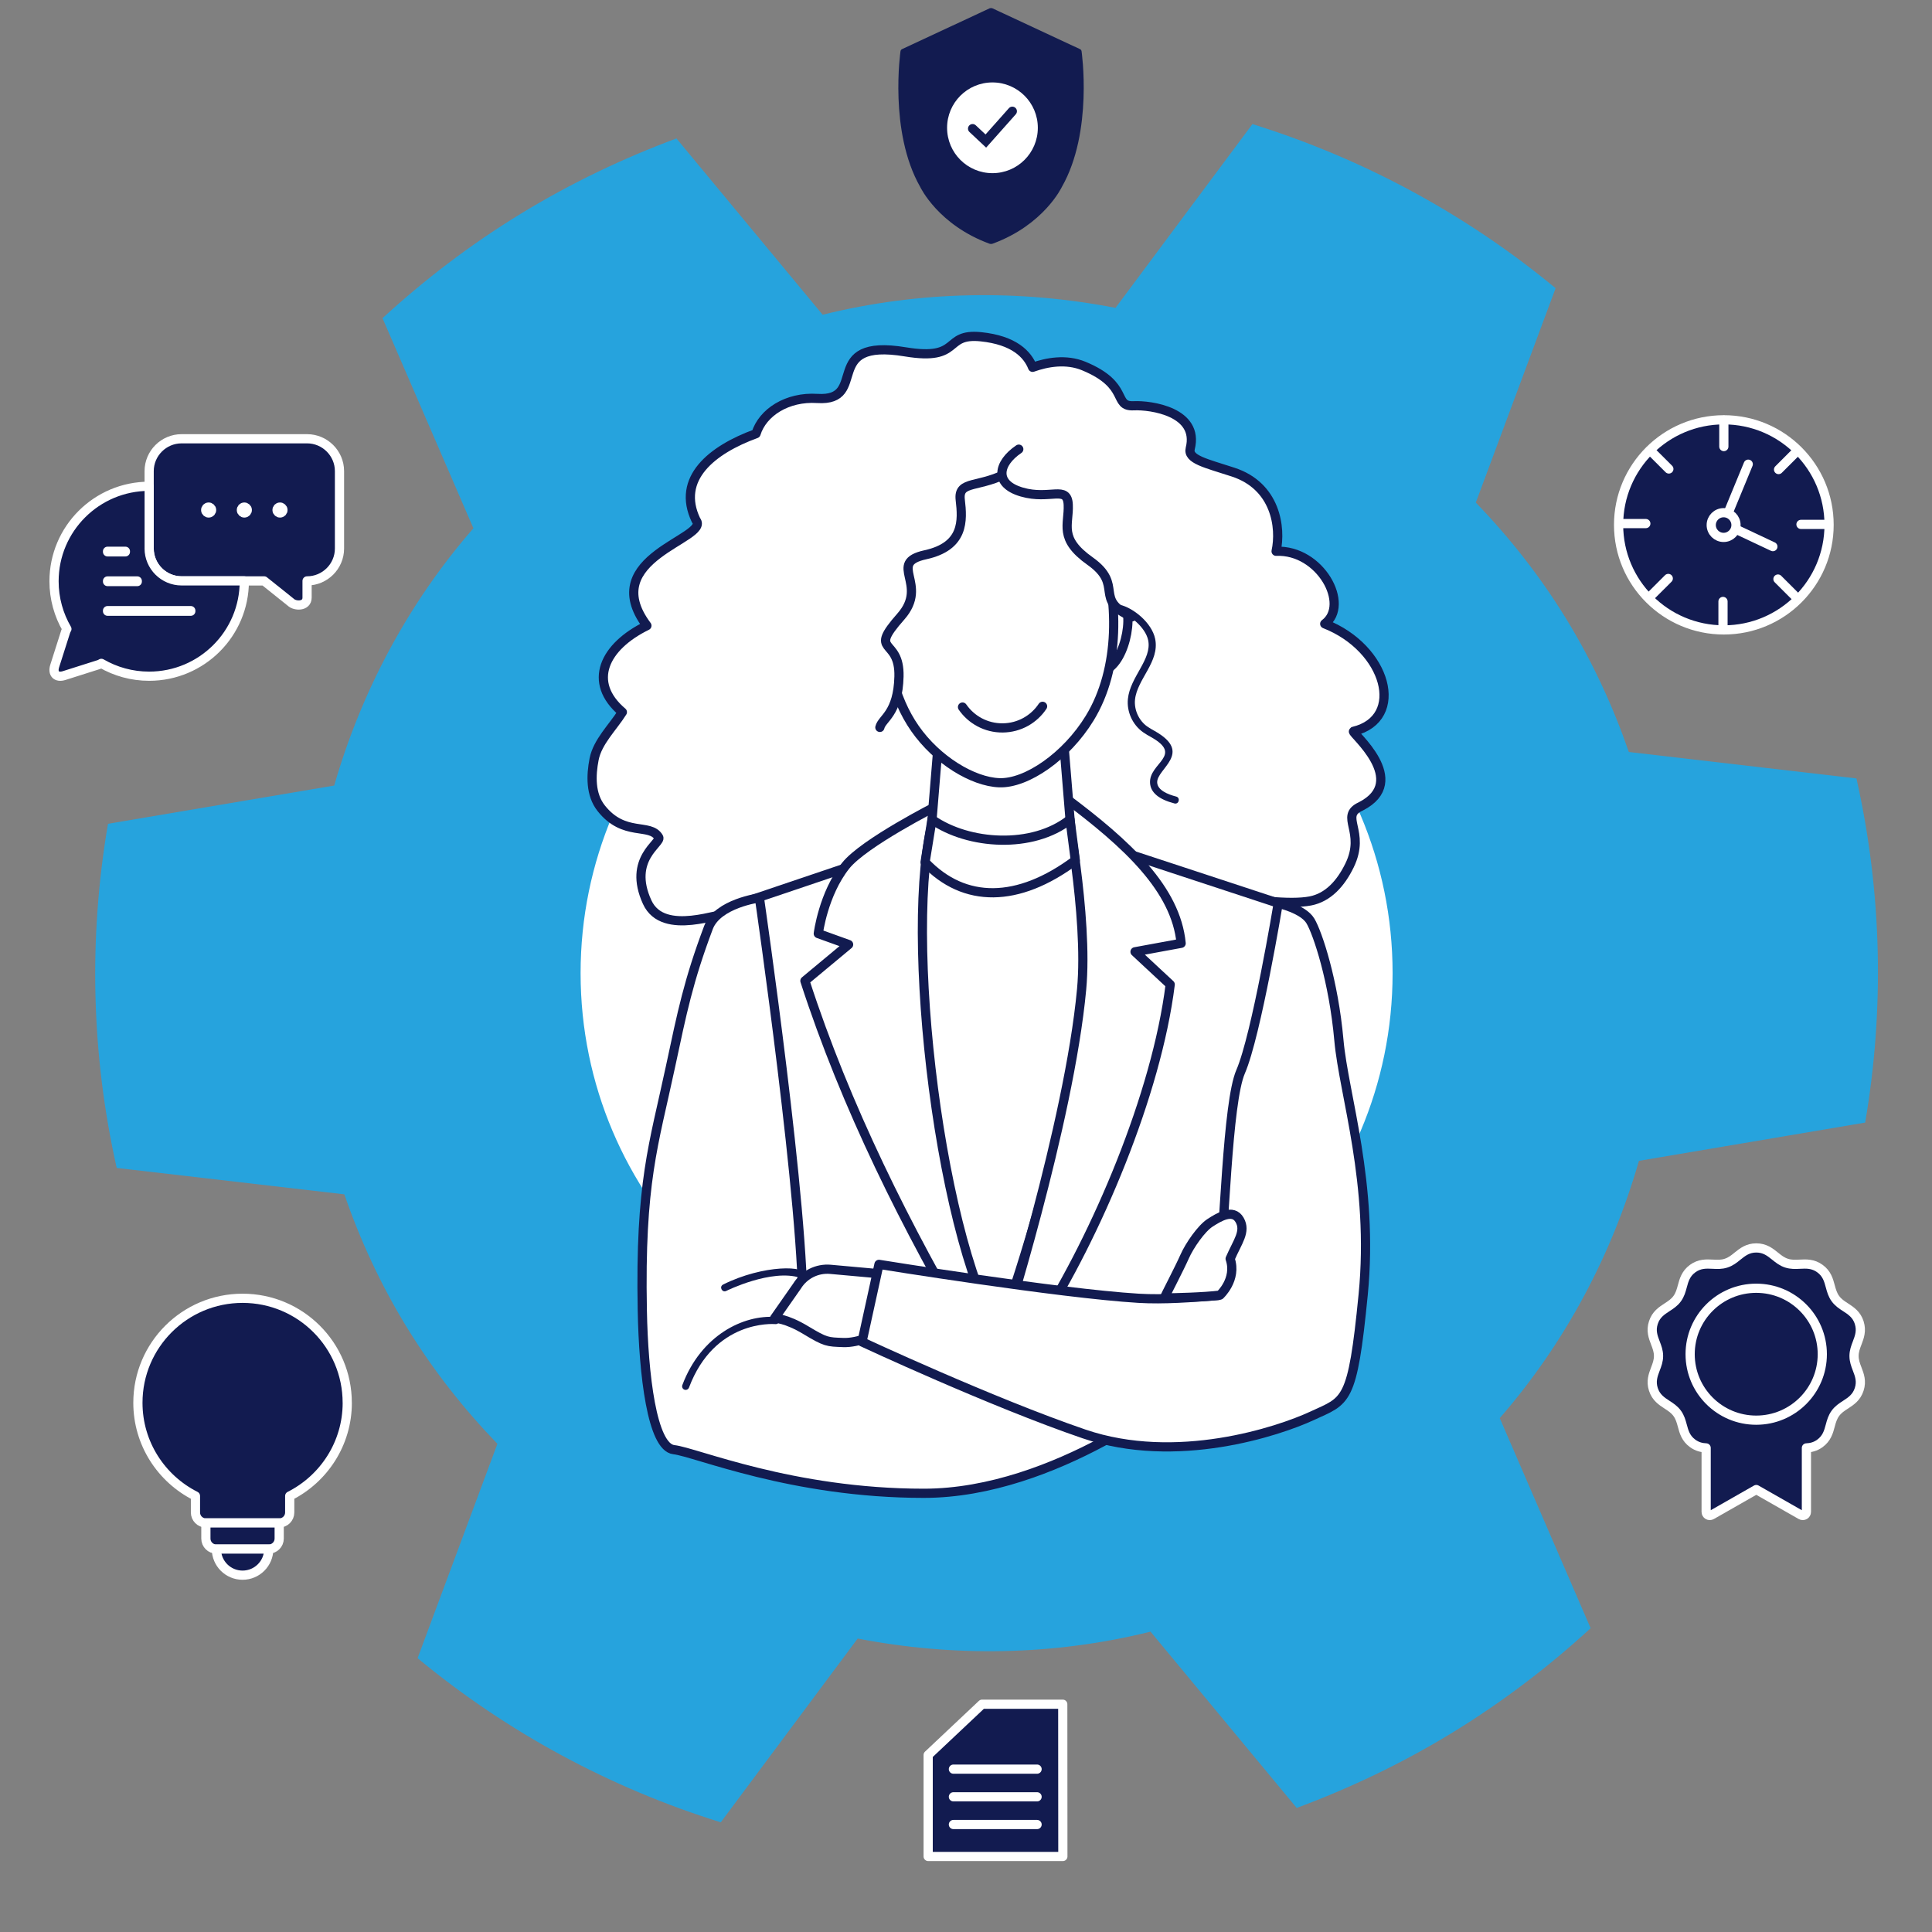 <svg width="630" height="630" viewBox="0 0 630 630" fill="none" xmlns="http://www.w3.org/2000/svg">
<rect x="0" y="0" width="630" height="630" fill="#808080" stroke="none"/>
<mask id="path-1-inside-1_2419_11418" fill="white">
<rect x="310.344" y="570.25" width="46.927" height="46.888" rx="2"/>
</mask>
<rect x="310.344" y="570.25" width="46.927" height="46.888" rx="2" fill="#121B50" stroke="white" stroke-width="6" mask="url(#path-1-inside-1_2419_11418)"/>
<path d="M481.224 163.853C492.16 175.2 502.132 187.781 510.709 201.776C519.297 215.781 526.008 230.372 531.167 245.278C531.167 245.257 531.156 245.236 531.146 245.215L605.363 253.84C613.741 291.113 614.517 329.193 608.205 366.058L534.438 378.535C525.63 409.089 510.447 437.853 489.046 462.43L518.689 530.938C505.037 543.456 490.063 554.918 473.653 564.956C457.253 574.983 440.214 583.085 422.84 589.543L375.172 532.058C343.516 539.918 310.947 540.348 279.679 534.308L235.031 594.233C199.264 583.096 165.637 565.102 136.172 540.714L162.198 470.804C162.198 470.804 162.229 470.835 162.239 470.856C151.282 459.499 141.3 446.897 132.712 432.902C124.135 418.918 117.434 404.337 112.275 389.453L38.058 380.849C29.68 343.575 28.904 305.495 35.216 268.63L108.983 256.153C117.791 225.61 132.974 196.835 154.375 172.259L124.732 103.751C138.385 91.232 153.358 79.76 169.768 69.732C186.178 59.705 203.207 51.593 220.582 45.145L268.249 102.631C299.916 94.77 332.485 94.341 363.753 100.391L408.401 40.466C444.167 51.603 477.795 69.596 507.26 93.985L481.234 163.895H481.224V163.853Z" fill="#26A3DD"/>
<path d="M321.716 449.492C394.834 449.492 454.108 390.323 454.108 317.334C454.108 244.345 394.834 185.175 321.716 185.175C248.598 185.175 189.324 244.345 189.324 317.334C189.324 390.323 248.598 449.492 321.716 449.492Z" fill="white"/>
<path d="M606.255 431.28C607.115 433.938 606.339 435.969 605.594 437.937C605.07 439.308 604.577 440.595 604.577 442.165C604.577 443.735 605.07 445.033 605.594 446.405C606.349 448.372 607.125 450.403 606.255 453.062C605.395 455.72 603.56 456.903 601.799 458.055C600.572 458.85 599.408 459.604 598.485 460.881C597.562 462.158 597.195 463.487 596.818 464.9C596.273 466.931 595.696 469.035 593.441 470.678C591.942 471.767 590.474 472.081 589.048 472.143V493.005C589.048 493.434 588.817 493.821 588.461 494.03C588.272 494.135 588.073 494.187 587.863 494.187C587.653 494.187 587.454 494.135 587.276 494.03L572.701 485.719L558.126 494.03C557.759 494.24 557.308 494.24 556.941 494.03C556.574 493.821 556.354 493.423 556.354 493.005V472.143C554.928 472.081 553.46 471.767 551.96 470.678C549.695 469.035 549.129 466.931 548.584 464.9C548.196 463.487 547.839 462.147 546.917 460.881C545.994 459.604 544.83 458.85 543.603 458.055C541.831 456.903 540.007 455.71 539.147 453.062C538.287 450.403 539.063 448.372 539.807 446.405C540.332 445.033 540.824 443.746 540.824 442.165C540.824 440.585 540.332 439.308 539.807 437.937C539.052 435.969 538.276 433.938 539.147 431.28C540.007 428.621 541.842 427.438 543.603 426.287C544.83 425.491 545.994 424.738 546.917 423.461C547.839 422.184 548.206 420.854 548.584 419.441C549.129 417.411 549.706 415.307 551.96 413.663C554.225 412.02 556.396 412.135 558.514 412.24C559.982 412.313 561.366 412.386 562.855 411.894C564.354 411.413 565.434 410.544 566.567 409.623C568.213 408.304 569.901 406.933 572.701 406.933C575.5 406.933 577.199 408.304 578.845 409.623C579.988 410.544 581.068 411.413 582.557 411.894C584.057 412.376 585.441 412.313 586.898 412.24C589.006 412.135 591.187 412.02 593.452 413.663C595.717 415.307 596.283 417.411 596.828 419.441C597.216 420.854 597.573 422.194 598.496 423.461C599.418 424.738 600.582 425.491 601.809 426.287C603.581 427.438 605.406 428.631 606.265 431.28H606.255Z" fill="#121B50" stroke="white" stroke-width="3" stroke-linecap="round" stroke-linejoin="round"/>
<path d="M572.68 463.1C584.581 463.1 594.228 453.469 594.228 441.59C594.228 429.71 584.581 420.08 572.68 420.08C560.779 420.08 551.132 429.71 551.132 441.59C551.132 453.469 560.779 463.1 572.68 463.1Z" fill="#121B50" stroke="white" stroke-width="3" stroke-linecap="round" stroke-linejoin="round"/>
<path d="M86.124 189.425L94.806 196.375C96.138 197.704 100.133 197.861 100.133 194.878V189.425C105.942 189.425 110.702 184.683 110.702 178.874V153.627C110.702 147.828 105.952 143.076 100.133 143.076H59.207C53.398 143.076 48.638 147.818 48.638 153.627V178.874C48.638 184.673 53.388 189.425 59.207 189.425H86.113H86.124Z" fill="#121B50" stroke="white" stroke-width="3" stroke-linecap="round" stroke-linejoin="round"/>
<mask id="mask0_2419_11418" style="mask-type:luminance" maskUnits="userSpaceOnUse" x="17" y="158" width="63" height="63">
<path d="M48.648 178.874V158.567C31.515 158.567 17.621 172.436 17.621 189.54C17.621 195.213 19.152 200.53 21.816 205.104C21.648 205.366 21.522 205.638 21.428 205.91L17.841 217.173C17.045 219.685 18.45 221.088 20.956 220.282L32.238 216.702C32.511 216.618 32.783 216.482 33.046 216.315C37.628 218.974 42.955 220.502 48.638 220.502C65.771 220.502 79.665 206.633 79.665 189.529C79.665 189.487 79.665 189.456 79.665 189.414H59.207C53.398 189.414 48.638 184.673 48.638 178.863L48.648 178.874Z" fill="white"/>
</mask>
<g mask="url(#mask0_2419_11418)">
<path d="M48.648 158.567C31.515 158.567 17.621 172.436 17.621 189.54C17.621 195.213 19.152 200.53 21.816 205.104C21.648 205.366 21.522 205.638 21.428 205.91L17.841 217.173C17.045 219.685 18.45 221.088 20.956 220.282L32.238 216.702C32.511 216.618 32.783 216.482 33.046 216.315C37.628 218.973 42.955 220.502 48.638 220.502C65.771 220.502 79.665 206.633 79.665 189.529C79.665 172.426 65.771 158.557 48.638 158.557L48.648 158.567Z" stroke="#26A3DD" stroke-width="3" stroke-linecap="round" stroke-linejoin="round"/>
</g>
<path d="M48.648 178.874V158.567C31.515 158.567 17.621 172.436 17.621 189.54C17.621 195.213 19.152 200.53 21.816 205.104C21.648 205.366 21.522 205.638 21.428 205.91L17.841 217.173C17.045 219.685 18.45 221.088 20.956 220.282L32.238 216.702C32.511 216.618 32.783 216.482 33.046 216.315C37.628 218.974 42.955 220.502 48.638 220.502C65.771 220.502 79.665 206.633 79.665 189.529C79.665 189.487 79.665 189.456 79.665 189.414H59.207C53.398 189.414 48.638 184.673 48.638 178.863L48.648 178.874Z" fill="#121B50" stroke="white" stroke-width="3" stroke-linecap="round" stroke-linejoin="round"/>
<path d="M44.769 189.446H35.069V189.634H44.769V189.446Z" stroke="white" stroke-width="3" stroke-linecap="round" stroke-linejoin="round"/>
<path d="M62.217 199.117H35.069V199.306H62.217V199.117Z" stroke="white" stroke-width="3" stroke-linecap="round" stroke-linejoin="round"/>
<path d="M40.889 179.763H35.069V179.952H40.889V179.763Z" stroke="white" stroke-width="3" stroke-linecap="round" stroke-linejoin="round"/>
<path d="M79.676 167.276C80.208 167.276 80.64 166.845 80.64 166.313C80.64 165.781 80.208 165.35 79.676 165.35C79.143 165.35 78.711 165.781 78.711 166.313C78.711 166.845 79.143 167.276 79.676 167.276Z" fill="white" stroke="white" stroke-width="3" stroke-linecap="round" stroke-linejoin="round"/>
<path d="M68.037 167.276C68.569 167.276 69.001 166.845 69.001 166.313C69.001 165.781 68.569 165.35 68.037 165.35C67.504 165.35 67.072 165.781 67.072 166.313C67.072 166.845 67.504 167.276 68.037 167.276Z" fill="white" stroke="white" stroke-width="3" stroke-linecap="round" stroke-linejoin="round"/>
<path d="M91.304 167.276C91.837 167.276 92.269 166.845 92.269 166.313C92.269 165.781 91.837 165.35 91.304 165.35C90.771 165.35 90.339 165.781 90.339 166.313C90.339 166.845 90.771 167.276 91.304 167.276Z" fill="white" stroke="white" stroke-width="3" stroke-linecap="round" stroke-linejoin="round"/>
<path d="M113.229 457.427C113.229 438.607 97.952 423.356 79.099 423.356C60.245 423.356 44.968 438.607 44.968 457.427C44.968 470.72 52.612 482.213 63.737 487.823V493.204C63.737 495.088 65.268 496.616 67.155 496.616H91.052C92.94 496.616 94.471 495.088 94.471 493.204V487.823C105.596 482.213 113.24 470.72 113.24 457.427H113.229Z" fill="#121B50" stroke="white" stroke-width="3" stroke-linecap="round" stroke-linejoin="round"/>
<path d="M91.042 496.605V501.713C91.042 503.597 89.511 505.125 87.623 505.125H70.553C68.665 505.125 67.134 503.597 67.134 501.713V496.605H91.031H91.042Z" fill="#121B50" stroke="white" stroke-width="3" stroke-linecap="round" stroke-linejoin="round"/>
<path d="M87.634 505.125C87.634 509.825 83.817 513.646 79.099 513.646C74.38 513.646 70.564 509.836 70.564 505.125H87.634Z" fill="#121B50" stroke="white" stroke-width="3" stroke-linecap="round" stroke-linejoin="round"/>
<path d="M320.232 555.724H346.551L346.584 605.368H302.664V572.276L320.232 555.724Z" fill="#121B50" stroke="white" stroke-width="3" stroke-linecap="round" stroke-linejoin="round"/>
<path d="M310.893 585.916H338.177" stroke="white" stroke-width="3" stroke-linecap="round" stroke-linejoin="round"/>
<path d="M310.893 576.892H338.177" stroke="white" stroke-width="3" stroke-linecap="round" stroke-linejoin="round"/>
<path d="M310.893 594.95H338.177" stroke="white" stroke-width="3" stroke-linecap="round" stroke-linejoin="round"/>
<path d="M562.121 205.408C581.075 205.408 596.44 190.07 596.44 171.149C596.44 152.228 581.075 136.89 562.121 136.89C543.167 136.89 527.801 152.228 527.801 171.149C527.801 190.07 543.167 205.408 562.121 205.408Z" fill="#121B50" stroke="white" stroke-width="3" stroke-miterlimit="10"/>
<path d="M562.121 137.026V145.619" stroke="white" stroke-width="3" stroke-linecap="round" stroke-linejoin="round"/>
<path d="M538.098 146.844L544.19 152.926" stroke="white" stroke-width="3" stroke-linecap="round" stroke-linejoin="round"/>
<path d="M528.074 170.73H536.682" stroke="white" stroke-width="3" stroke-linecap="round" stroke-linejoin="round"/>
<path d="M537.91 194.711L544.002 188.629" stroke="white" stroke-width="3" stroke-linecap="round" stroke-linejoin="round"/>
<path d="M561.848 204.717V196.124" stroke="white" stroke-width="3" stroke-linecap="round" stroke-linejoin="round"/>
<path d="M585.86 194.899L579.768 188.818" stroke="white" stroke-width="3" stroke-linecap="round" stroke-linejoin="round"/>
<path d="M595.885 171.002H587.276" stroke="white" stroke-width="3" stroke-linecap="round" stroke-linejoin="round"/>
<path d="M586.049 147.033L579.967 153.114" stroke="white" stroke-width="3" stroke-linecap="round" stroke-linejoin="round"/>
<path d="M570.079 151.366L561.984 171.002" stroke="white" stroke-width="3" stroke-linecap="round" stroke-linejoin="round"/>
<path d="M561.565 170.458L578.111 178.246" stroke="white" stroke-width="3" stroke-linecap="round" stroke-linejoin="round"/>
<path d="M562.047 175.242C564.277 175.242 566.084 173.437 566.084 171.212C566.084 168.986 564.277 167.182 562.047 167.182C559.818 167.182 558.01 168.986 558.01 171.212C558.01 173.437 559.818 175.242 562.047 175.242Z" fill="#121B50" stroke="white" stroke-width="3" stroke-linecap="round" stroke-linejoin="round"/>
<path d="M441.347 238.474C458.565 234.329 452.242 211.343 431.973 203.419C440.351 197.202 430.557 179.125 416.119 179.764C417.807 172.018 416.024 158.484 402.068 153.941C393.092 151.021 387.231 149.796 388.122 146.237C391.11 134.284 375.256 132.054 369.72 132.316C362.736 132.651 368.629 125.659 353.404 119.357C347.584 116.95 341.324 118.133 336.721 119.776C335.054 115.547 330.713 110.921 319.829 109.811C307.424 108.545 313.81 117.819 295.25 114.741C267.327 110.094 283.632 131.028 266.499 129.929C256.684 129.301 248.673 134.503 246.534 141.412C232.158 146.656 220.435 156.024 226.968 169.652C231.718 175.577 194.326 181.794 210.946 204.016C197 210.83 191.442 222.47 202.945 232.215C199.852 237.145 194.85 241.865 193.728 247.57C192.69 252.898 192.522 259.084 196.025 263.532C203.522 273.047 211.984 268.243 214.794 273.047C215.843 274.837 204.529 280.008 211.04 294.18C216.346 305.747 235.629 297.017 237.412 298.2C256.705 318.349 301.93 299.142 351.328 289.303L350.636 281.211C377.122 288.015 414.053 296.357 427.296 293.783C433.063 292.663 437.184 288.109 440.057 282.227C445.499 271.069 436.597 266.233 443.717 262.967C460.043 254.667 440.592 238.945 441.347 238.474Z" fill="white" stroke="#121B50" stroke-width="3" stroke-linecap="round" stroke-linejoin="round"/>
<path d="M241.836 473.316L401.704 468.48L397.622 441.318C397.622 441.318 403.556 385.025 404.154 366.655C404.752 348.285 419.987 295.552 419.987 295.552L328.773 266.516L240.326 295.552L261.098 430.652C261.098 430.652 252.238 448.216 241.836 473.316Z" fill="white"/>
<path d="M287.407 279.087C224.944 300.199 245.59 293.217 241.301 294.672L261.088 430.652C261.088 430.652 252.322 445.033 239.508 472.217C276.386 475.723 318.549 480.318 318.549 480.318L330.534 453.166C312.709 417.369 300.147 347.636 287.396 279.087H287.407Z" fill="white" stroke="#121B50" stroke-width="3" stroke-linecap="round" stroke-linejoin="round"/>
<path d="M419.977 295.551L365.766 277.715C351.873 347.542 336.522 411.339 316.893 457.311L324.107 469.652L402.718 453.868L397.611 441.307C397.611 441.307 403.546 385.014 404.144 366.645C404.741 348.275 419.977 295.541 419.977 295.541V295.551Z" fill="white" stroke="#121B50" stroke-width="3" stroke-linecap="round" stroke-linejoin="round"/>
<path d="M374.857 433.614C374.857 433.614 321.433 445.86 306.795 442.699C294.957 440.145 277.435 429.081 261.749 429.312C262.65 395.932 247.635 292.788 247.635 292.788C247.635 292.788 233.982 294.568 231.015 302.47C224.461 319.919 222.459 329.936 218.621 347.898C213.168 373.438 208.649 385.506 209.446 427.291C209.844 448.226 212.613 471.924 219.732 472.719C226.852 473.504 258.12 486.944 301.248 486.944C344.375 486.944 385.532 453.365 385.532 453.365L374.847 433.614H374.857Z" fill="white" stroke="#121B50" stroke-width="3" stroke-linecap="round" stroke-linejoin="round"/>
<path d="M289.987 415.641L270.819 413.914C266.446 413.517 262.221 415.631 259.914 419.368L252.574 429.866C252.574 429.866 256.233 429.804 262.766 433.75C269.298 437.696 269.791 437.581 274.94 437.78C280.088 437.978 285.698 435.027 285.698 435.027L289.997 415.652L289.987 415.641Z" fill="white" stroke="#121B50" stroke-width="3" stroke-linecap="round" stroke-linejoin="round"/>
<path d="M305.726 262.674C305.726 262.674 281.671 274.816 275.737 282.321C268.428 291.563 266.834 304.438 266.834 304.438L276.722 307.997L262.472 319.846C275.778 360.856 295.366 400.035 317.868 438.355C317.868 438.355 326.844 434.273 325.785 434.796C305.6 401.615 293.415 294.766 305.715 262.674H305.726Z" fill="white" stroke="#121B50" stroke-width="3" stroke-linecap="round" stroke-linejoin="round"/>
<path d="M347.259 260.068C347.259 260.068 354.935 298.619 352.701 322.609C348.643 366.362 326.582 435.686 326.582 435.686L338.85 432.127C357.546 402.798 377.133 356.879 381.589 321.029L370.118 310.363L385.154 307.599C383.456 289.941 367.643 275.277 347.259 260.068Z" fill="white" stroke="#121B50" stroke-width="3" stroke-linecap="round" stroke-linejoin="round"/>
<path d="M436.597 339.2C434.877 319.909 429.676 304.239 427.296 300.293C424.926 296.347 416.81 294.568 416.81 294.568C416.81 294.568 409.691 337.619 404.542 349.479C400.222 359.433 399.247 401.186 397.171 422.477C388.719 423.126 379.555 423.848 371.303 423.356C345.183 421.775 286.62 412.292 286.62 412.292L281.084 437.57C281.084 437.57 323.425 457.322 353.498 467.59C383.571 477.859 416.81 466.805 427.894 461.666C438.977 456.526 441.032 457.73 444.514 422.163C448.079 385.821 438.18 356.983 436.597 339.21V339.2Z" fill="white" stroke="#121B50" stroke-width="3" stroke-linecap="round" stroke-linejoin="round"/>
<path d="M356.906 200.363C356.906 199.578 361.677 193.842 364.823 195.035C370.558 197.212 367.454 215.812 360.272 218.534C356.119 220.114 354.536 215.373 354.536 215.373L356.906 200.363Z" fill="white" stroke="#121B50" stroke-width="3" stroke-linecap="round" stroke-linejoin="round"/>
<path d="M290.616 198.385C290.616 197.599 285.845 191.863 282.699 193.057C276.963 195.234 280.067 213.834 287.25 216.556C291.402 218.136 292.986 213.394 292.986 213.394L290.616 198.385Z" fill="#732F2E"/>
<path d="M349.965 279.955C331.311 293.866 315.708 293.427 302.874 279.955L306.439 236.506H346.41L349.975 279.955H349.965Z" fill="white" stroke="#121B50" stroke-width="3" stroke-linecap="round" stroke-linejoin="round"/>
<path d="M303.912 267.217L301.657 281.138C314.481 294.609 331.982 294.473 350.646 280.562L348.916 267.227C336.7 276.888 315.792 275.538 303.912 267.227V267.217Z" fill="white" stroke="#121B50" stroke-width="3" stroke-linecap="round" stroke-linejoin="round"/>
<path d="M288.582 200.939C288.582 214.075 291.266 227.421 298.386 237.595C305.579 247.884 317.249 254.928 325.858 255.242C334.687 255.567 347.668 246.701 355.333 234.182C375.172 201.776 354.211 143.767 327.148 143.767C307.833 143.767 288.582 174.519 288.582 200.939Z" fill="white" stroke="#121B50" stroke-width="3" stroke-linecap="round" stroke-linejoin="round"/>
<path d="M331.73 140.114C331.73 140.114 340.045 147.619 329.748 153.543C319.462 159.468 312.331 156.307 313.128 163.026C313.915 169.746 314.418 178.131 301.751 180.904C289.085 183.668 303.114 190.43 293.74 201.054C282.762 213.499 293.468 207.585 293.143 220.606C292.849 232.748 287.606 234.235 286.914 237.197C282.332 256.781 287.407 255.075 287.407 255.075L257.334 264.558L284.24 146.844L314.712 133.415L331.73 140.135V140.114Z" fill="white"/>
<path d="M329.947 145.347C329.947 145.347 324.012 157.793 333.208 160.451C342.404 163.121 348.046 158.086 348.339 164.596C348.633 171.118 345.068 175.597 355.459 182.966C366.741 190.963 360.565 197.798 364.655 199.557C399.079 214.368 380.981 172.593 380.981 172.593L356.644 145.63L335.274 137.036L329.937 145.337L329.947 145.347Z" fill="white"/>
<path d="M379.66 423.22C379.785 422.843 384.682 413.412 386.287 409.769C387.891 406.127 391.771 400.537 394.623 398.716C397.475 396.895 402.047 394.037 404.217 397.805C406.388 401.574 403.536 404.871 401.134 410.46C403.42 417.191 397.821 422.32 397.821 422.32C392.683 422.989 382.334 423.23 379.66 423.23V423.22Z" fill="white" stroke="#121B50" stroke-width="3" stroke-linecap="round" stroke-linejoin="round"/>
<path d="M223.591 453.229C223.455 453.229 223.319 453.208 223.182 453.156C222.585 452.926 222.281 452.266 222.501 451.659C228.593 435.435 242.392 428.642 253.025 429.458C254.566 429.584 254.356 431.908 252.825 431.772C252.018 431.709 232.966 430.421 224.671 452.476C224.493 452.936 224.053 453.229 223.581 453.229H223.591Z" fill="#121B50"/>
<path d="M235.786 418.876C248.883 412.334 263.489 412.512 262.388 415.924C262.189 416.531 261.539 416.866 260.931 416.667C251.609 413.653 236.971 420.875 236.835 420.948C235.461 421.639 234.423 419.556 235.797 418.876H235.786Z" fill="#121B50"/>
<path d="M329.748 153.543C319.462 159.468 312.331 156.307 313.128 163.026C313.915 169.746 314.418 178.131 301.751 180.904C289.085 183.668 303.114 190.43 293.74 201.054C282.762 213.499 293.468 207.585 293.143 220.606C292.849 232.748 287.606 234.235 286.914 237.197" fill="white"/>
<path d="M329.748 153.543C319.462 159.468 312.331 156.307 313.128 163.026C313.915 169.746 314.418 178.131 301.751 180.904C289.085 183.668 303.114 190.43 293.74 201.054C282.762 213.499 293.468 207.585 293.143 220.606C292.849 232.748 287.606 234.235 286.914 237.197" stroke="#121B50" stroke-width="3" stroke-linecap="round" stroke-linejoin="round"/>
<path d="M332.212 146.467C325.428 151.052 324.013 157.793 333.208 160.451C342.404 163.121 348.046 158.086 348.339 164.596C348.633 171.117 345.068 175.597 355.459 182.966C366.742 190.963 356.298 195.496 369.132 201.148" fill="white"/>
<path d="M332.212 146.467C325.428 151.052 324.013 157.793 333.208 160.451C342.404 163.121 348.046 158.086 348.339 164.596C348.633 171.117 345.068 175.597 355.459 182.966C366.742 190.963 356.298 195.496 369.132 201.148" stroke="#121B50" stroke-width="3" stroke-linecap="round" stroke-linejoin="round"/>
<path d="M382.942 261.983C377.888 260.675 375.214 258.445 375.015 255.347C374.585 248.784 386.067 246.387 375.361 240.368C374.47 239.866 373.536 239.343 372.719 238.756C369.311 236.339 367.381 232.089 367.79 227.944C368.503 220.711 375.696 215.038 374.407 208.778C373.526 204.55 368.273 200.269 364.676 199.473C363.177 199.138 363.68 196.877 365.179 197.212C369.447 198.154 375.581 203.001 376.682 208.318C378.223 215.781 370.768 221.475 370.108 228.185C369.783 231.471 371.376 234.967 374.071 236.883C374.795 237.396 375.634 237.867 376.514 238.359C389.307 245.571 377.049 250.689 377.343 255.211C377.5 257.681 380.792 259.042 383.529 259.743C385.008 260.13 384.441 262.37 382.953 261.994L382.942 261.983Z" fill="#121B50"/>
<path d="M313.862 230.561C316.725 234.716 321.548 237.417 326.98 237.364C332.411 237.312 337.172 234.528 339.972 230.32" stroke="#121B50" stroke-width="3" stroke-linecap="round" stroke-linejoin="round"/>
<path d="M323.257 3.507L351.817 16.819C351.817 16.819 355.622 42.812 345.476 60.563C345.476 60.563 339.804 72.647 323.322 78.665H323.005C306.523 72.641 300.851 60.563 300.851 60.563C290.705 42.812 294.509 16.819 294.509 16.819L323.069 3.507H323.257Z" fill="#121B50" stroke="#121B50" stroke-width="1.75" stroke-linecap="round" stroke-linejoin="round"/>
<circle cx="323.627" cy="41.673" r="14.795" fill="white"/>
<path d="M330.106 36.275L321.469 45.992L317.15 41.944" stroke="#121B50" stroke-width="3" stroke-linecap="round"/>
</svg>
